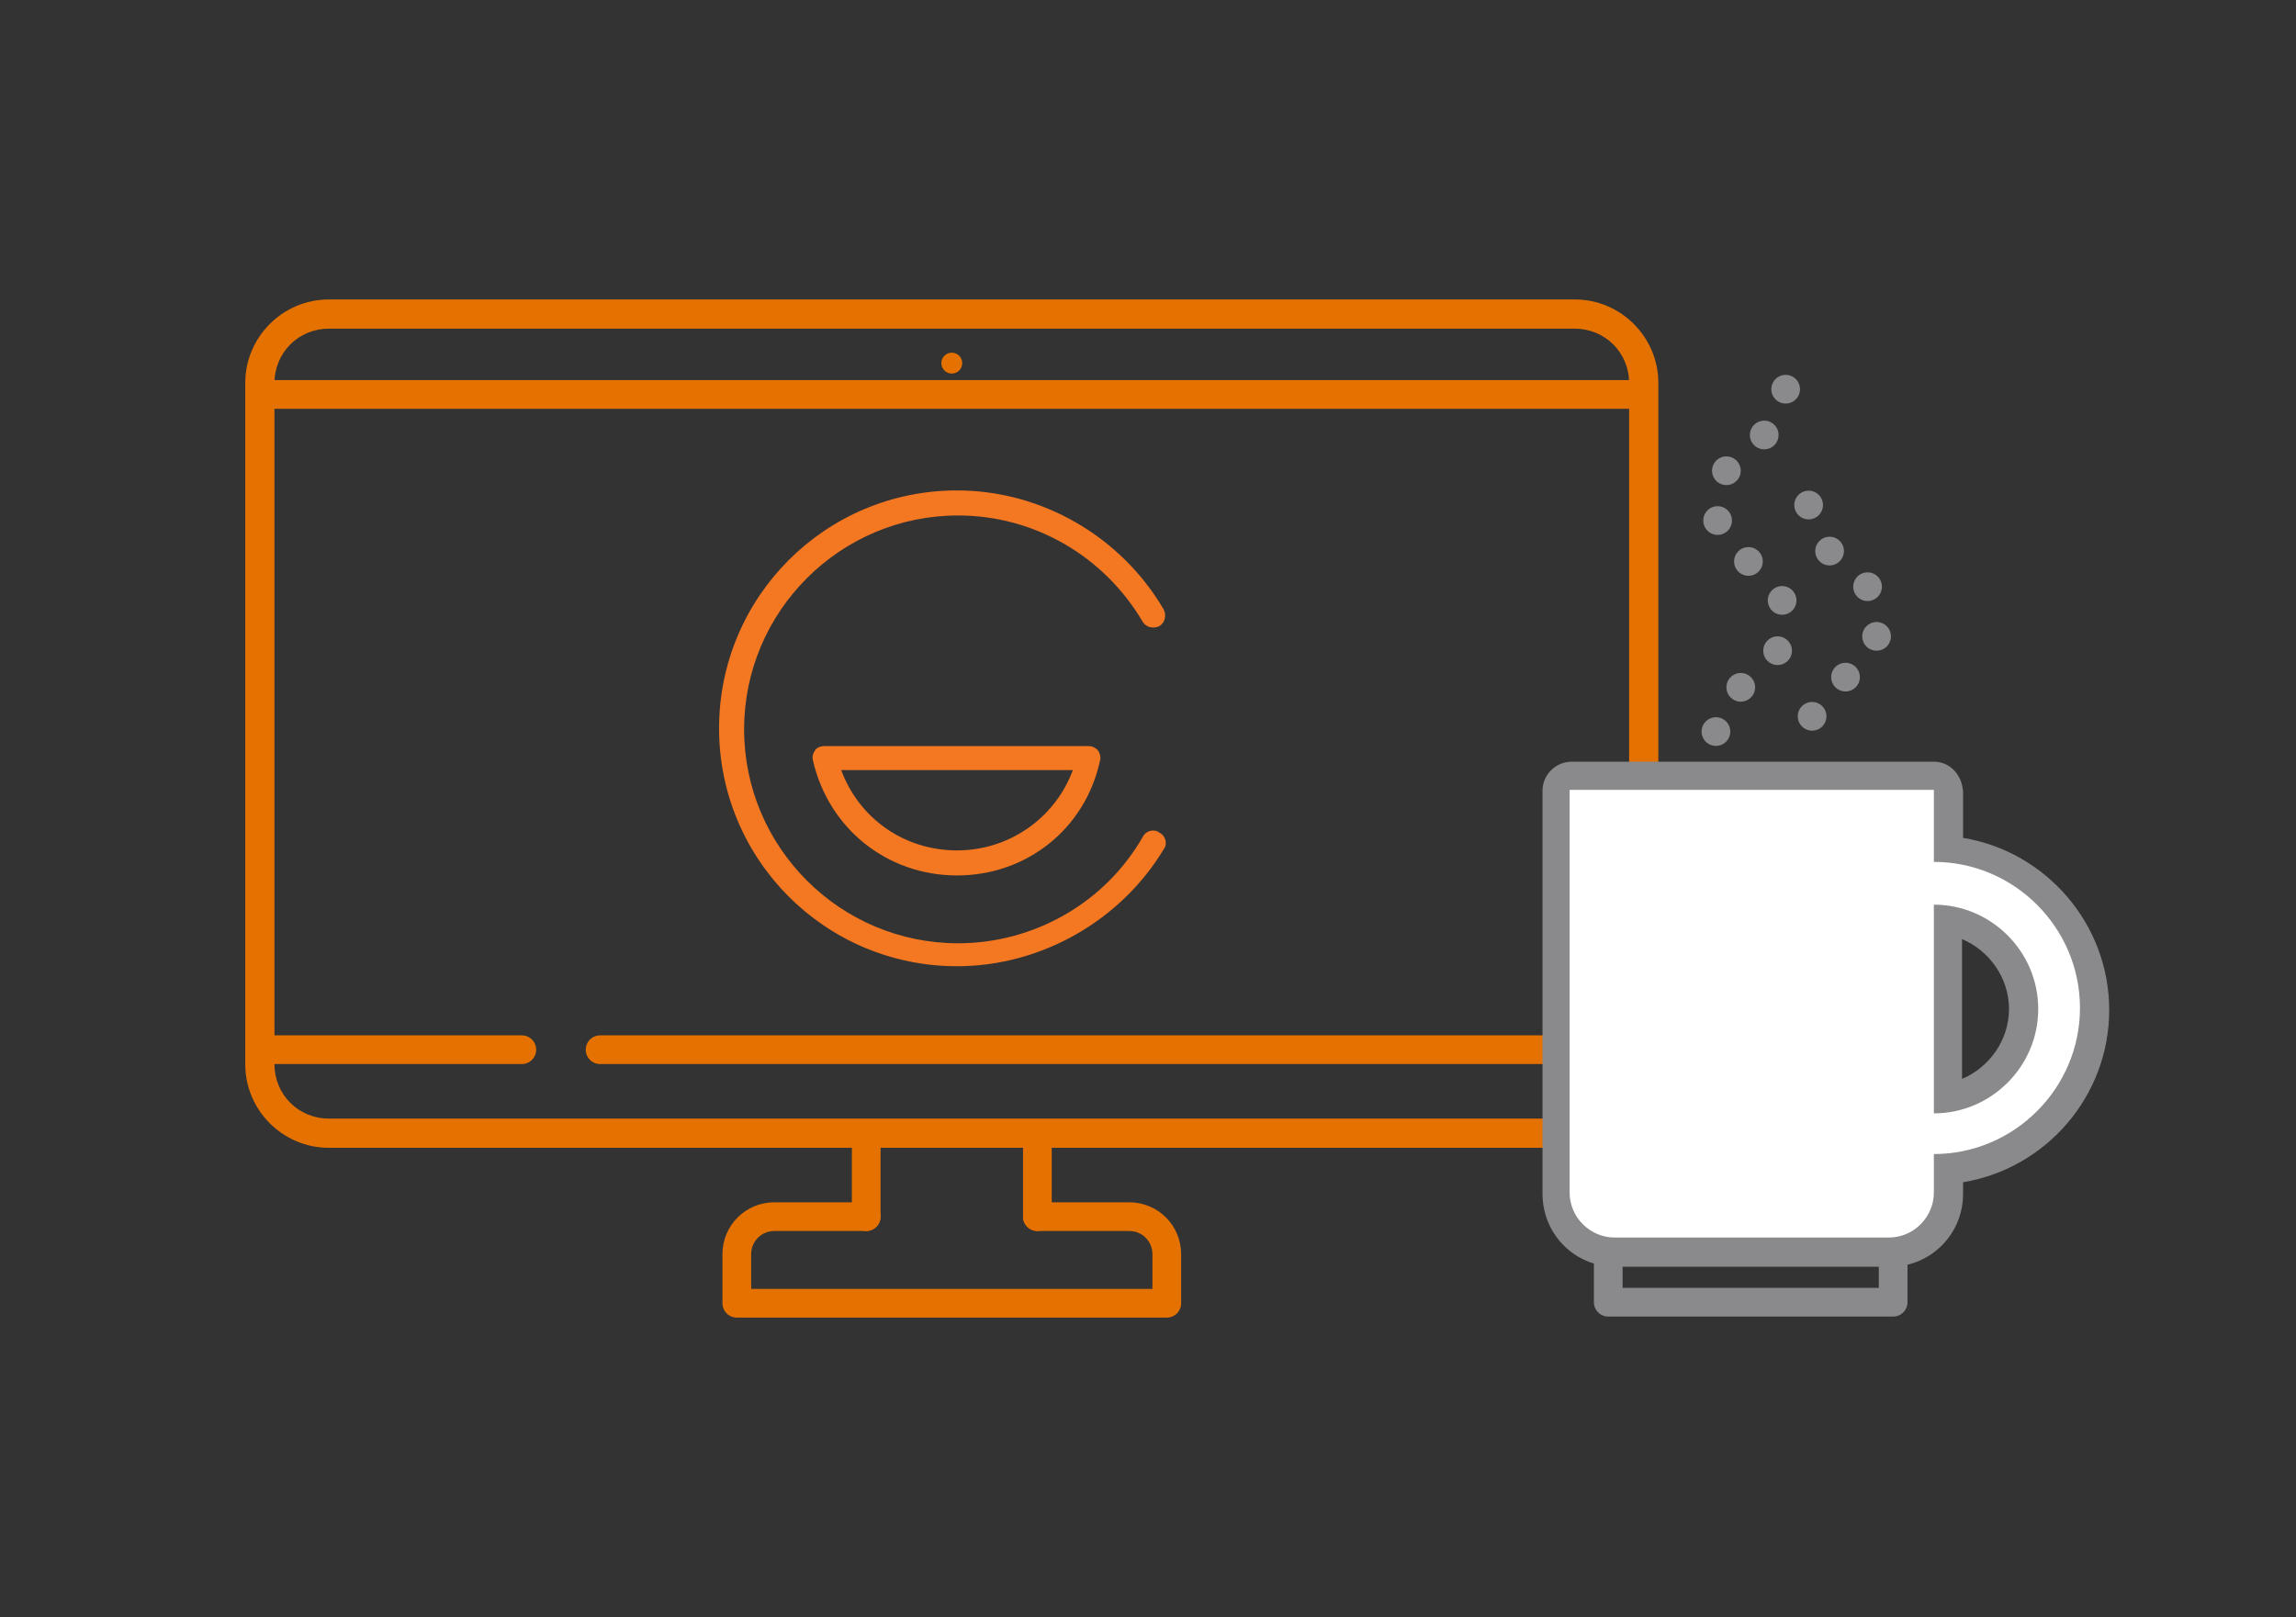 <?xml version="1.0" encoding="utf-8"?>
<!-- Generator: Adobe Illustrator 21.1.0, SVG Export Plug-In . SVG Version: 6.00 Build 0)  -->
<svg version="1.1" id="Layer_1" xmlns="http://www.w3.org/2000/svg" xmlns:xlink="http://www.w3.org/1999/xlink" x="0px" y="0px"
	 viewBox="0 0 220 155" style="enable-background:new 0 0 220 155;" xml:space="preserve">
<rect x="0" y="0" width="220" height="155" fill="#333333" stroke="none"/>
<style type="text/css">
	.st0{fill:#FFFFFF;stroke:#ED7004;stroke-width:2.5;stroke-linecap:round;stroke-linejoin:round;stroke-miterlimit:10;}
	
		.st1{fill:none;stroke:#8A8A8D;stroke-width:2.75;stroke-linecap:round;stroke-linejoin:round;stroke-miterlimit:10;stroke-dasharray:0,5;}
	.st2{fill:#FFFFFF;stroke:#8A8A8D;stroke-width:2.75;stroke-linecap:round;stroke-linejoin:round;stroke-miterlimit:10;}
	.st3{fill:#FFFFFF;stroke:#FFFFFF;stroke-width:2.5;stroke-linecap:round;stroke-linejoin:round;stroke-miterlimit:10;}
	.st4{fill:#FFFFFF;stroke:#8A8A8D;stroke-width:2.5;stroke-linecap:round;stroke-linejoin:round;stroke-miterlimit:10;}
	.st5{fill:none;stroke:#E57200;stroke-width:2.75;stroke-linecap:round;stroke-linejoin:round;stroke-miterlimit:10;}
	.st6{fill:#8A8A8D;}
	.st7{fill:none;}
	
		.st8{fill:none;stroke:#E57200;stroke-width:2.75;stroke-linecap:round;stroke-linejoin:round;stroke-miterlimit:10;stroke-dasharray:0,5;}
	.st9{fill:none;stroke:#8A8A8D;stroke-width:2.75;stroke-linecap:round;stroke-linejoin:round;stroke-miterlimit:10;}
	.st10{fill:#E57200;}
	.st11{fill:#FFFFFF;stroke:#E57200;stroke-width:2.75;stroke-linecap:round;stroke-linejoin:round;stroke-miterlimit:10;}
	.st12{fill:#FFFFFF;}
	.st13{fill:#F47721;}
	.st14{fill:none;stroke:#8A8A8D;stroke-width:2.5;stroke-linecap:round;stroke-linejoin:round;stroke-miterlimit:10;}
	.st15{fill:#EA7200;}
	.st16{fill:none;stroke:#ED7004;stroke-width:2.5;stroke-linecap:round;stroke-linejoin:round;stroke-miterlimit:10;}
	.st17{fill:none;stroke:#8A8A8D;stroke-width:2.75;stroke-linecap:round;stroke-linejoin:round;}
	.st18{fill:none;stroke:#8A8A8D;stroke-width:2.75;stroke-linecap:round;stroke-linejoin:round;stroke-dasharray:0,4.968;}
	.st19{fill:none;stroke:#E57200;stroke-width:2.5;stroke-linecap:round;stroke-linejoin:round;stroke-miterlimit:10;}
</style>
<g>
	<g>
		<path class="st10" d="M150.9,31.5c2.9,0,5.2,2.3,5.2,5.2V102c0,2.9-2.3,5.2-5.2,5.2H31.5c-2.9,0-5.2-2.3-5.2-5.2V36.7
			c0-2.9,2.3-5.2,5.2-5.2H150.9 M150.9,28.7H31.5c-4.4,0-8,3.6-8,8V102c0,4.4,3.6,8,8,8h119.4c4.4,0,8-3.6,8-8V36.7
			C158.9,32.3,155.3,28.7,150.9,28.7L150.9,28.7z"/>
	</g>
	<path class="st5" d="M99.4,116.6h8.8c2,0,3.6,1.6,3.6,3.6v4.7H70.6v-4.7c0-2,1.6-3.6,3.6-3.6H83"/>
	<g>
		<line class="st5" x1="83" y1="109.1" x2="83" y2="116.6"/>
		<line class="st5" x1="99.4" y1="109.1" x2="99.4" y2="116.6"/>
	</g>
	<line class="st5" x1="50" y1="100.6" x2="26.3" y2="100.6"/>
	<line class="st5" x1="156.1" y1="100.6" x2="57.5" y2="100.6"/>
	<line class="st5" x1="156.1" y1="37.8" x2="26.3" y2="37.8"/>
	<g>
		<circle class="st10" cx="91.2" cy="34.8" r="1"/>
	</g>
</g>
<g>
	<polyline class="st9" points="181.4,120.5 181.4,124.8 154.1,124.8 154.1,120.5 	"/>
	<g>
		<path class="st12" d="M154.8,120c-3.1,0-5.6-2.5-5.6-5.6V75.7c0-0.8,0.6-1.4,1.4-1.4h34.7c0.8,0,1.4,0.6,1.4,1.4v5.6
			c7.8,0.7,14,7.3,14,15.3s-6.2,14.6-14,15.3v2.4c0,3.1-2.5,5.6-5.6,5.6H154.8z M186.6,105.2c4.1-0.7,7.3-4.2,7.3-8.5
			s-3.1-7.9-7.3-8.5V105.2z"/>
		<path class="st6" d="M185.3,75.7v6.9c7.7,0,14,6.3,14,14c0,7.7-6.3,14-14,14v3.7c0,2.3-1.9,4.3-4.3,4.3h-4.2h-18.7h-3.4
			c-2.3,0-4.3-1.9-4.3-4.3V75.7H185.3 M185.3,106.7c5.5,0,10-4.5,10-10c0-5.5-4.5-10-10-10V106.7 M185.3,73h-34.7
			c-1.5,0-2.8,1.2-2.8,2.8v38.6c0,3.9,3.1,7,7,7h3.4h18.7h4.2c3.9,0,7-3.1,7-7v-1.1c7.9-1.3,14-8.2,14-16.5c0-8.3-6.1-15.2-14-16.5
			v-4.4C188,74.2,186.8,73,185.3,73L185.3,73z M188,103.4V90c2.6,1.1,4.5,3.7,4.5,6.7C192.5,99.7,190.6,102.3,188,103.4L188,103.4z"
			/>
	</g>
	<path class="st1" d="M171.1,37.3c0,5.5-6.7,5.5-6.7,11.1c0,5.6,6.7,5.6,6.7,11.1s-6.7,5.6-6.7,11.1"/>
	<path class="st1" d="M173.3,48.4c0,5.6,6.7,5.6,6.7,11.1s-6.7,5.6-6.7,11.1"/>
</g>
<g>
	<path class="st13" d="M91.7,92.6c-12.6,0-22.8-10.2-22.8-22.8c0-12.6,10.2-22.8,22.8-22.8c8.1,0,15.7,4.4,19.8,11.4
		c0.3,0.6,0.1,1.3-0.4,1.6c-0.6,0.3-1.3,0.1-1.6-0.4c-3.7-6.3-10.4-10.2-17.7-10.2c-11.3,0-20.5,9.2-20.5,20.5
		c0,11.3,9.2,20.5,20.5,20.5c7.3,0,14.1-3.9,17.7-10.2c0.3-0.6,1.1-0.8,1.6-0.4c0.6,0.3,0.8,1.1,0.4,1.6
		C107.4,88.2,99.8,92.6,91.7,92.6"/>
	<path class="st13" d="M80.6,73.8c1.7,4.6,6,7.7,11.1,7.7c5,0,9.4-3.1,11.1-7.7H80.6z M91.7,83.9c-6.7,0-12.3-4.5-13.8-11
		c-0.1-0.4,0-0.7,0.2-1c0.2-0.3,0.6-0.4,0.9-0.4h25.3c0.4,0,0.7,0.2,0.9,0.4c0.2,0.3,0.3,0.7,0.2,1C104,79.4,98.4,83.9,91.7,83.9"/>
</g>
</svg>
